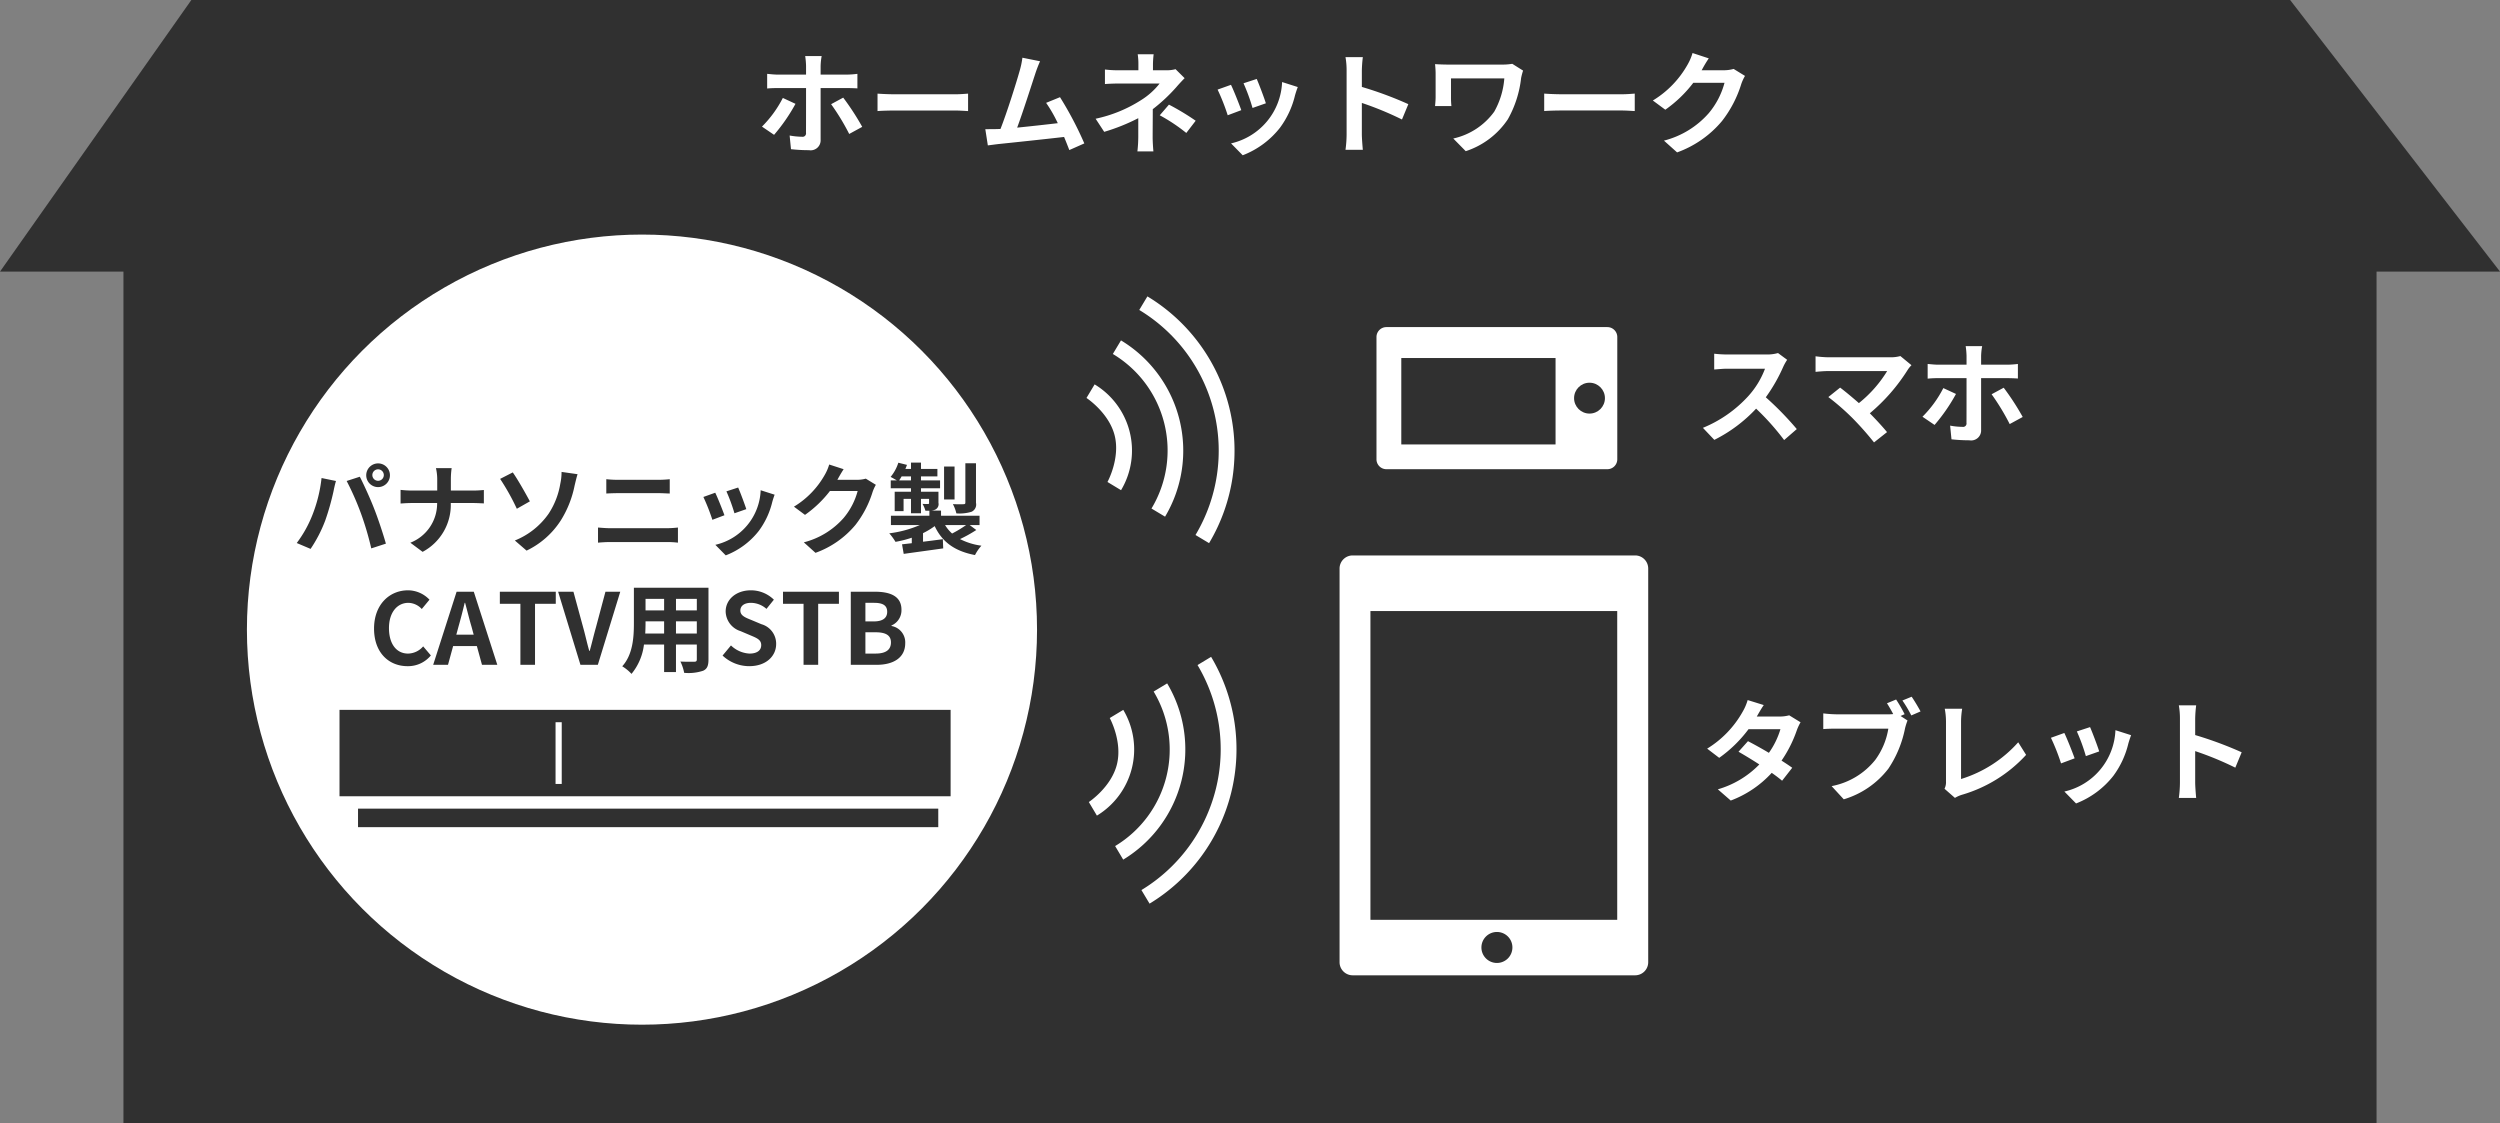 <svg id="_150_service_net_ipad_pic_02.svg" data-name="150% service_net_ipad_pic_02.svg" xmlns="http://www.w3.org/2000/svg" width="607.5" height="273" viewBox="0 0 405 182"><rect x="0" y="0" width="405" height="182" fill="#808080" stroke="none"/><defs><style>.cls-1,.cls-2{fill:#303030}.cls-1,.cls-4{fill-rule:evenodd}.cls-3,.cls-4{fill:#fff}</style></defs><path id="長方形_75" data-name="長方形 75" class="cls-1" d="M914 942h340l34 44H883z" transform="translate(-883 -942)"/><path id="長方形_76" data-name="長方形 76" class="cls-2" d="M20 28h365v154H20z"/><circle id="楕円形_11" data-name="楕円形 11" class="cls-3" cx="104" cy="102" r="64"/><path id="シェイプ_1" data-name="シェイプ 1" class="cls-4" d="M1078.87 1029.99l-2.2-1.32a26.638 26.638 0 0 0-9.11-36.455l1.32-2.2a29.213 29.213 0 0 1 9.99 39.975zm-7.13-4.29l-2.2-1.32a18.216 18.216 0 0 0-6.26-25.036l1.32-2.2a20.865 20.865 0 0 1 7.14 28.556zm-7.13-4.29l-2.2-1.33s2.09-3.8 1.17-7.51-4.57-6.1-4.57-6.1l1.32-2.2a12.518 12.518 0 0 1 4.28 17.14z" transform="translate(-883 -942)"/><path id="シェイプ_1-2" data-name="シェイプ 1" class="cls-4" d="M1079.2 1048.41l-2.2 1.33a26.672 26.672 0 0 1-9.09 36.45l1.32 2.2a29.266 29.266 0 0 0 9.97-39.98zm-7.12 4.3l-2.19 1.32a18.248 18.248 0 0 1-6.24 25.03l1.31 2.2a20.882 20.882 0 0 0 7.12-28.55zm-7.11 4.29l-2.19 1.32s2.09 3.81 1.16 7.52-4.55 6.09-4.55 6.09l1.31 2.2a12.532 12.532 0 0 0 4.27-17.13z" transform="translate(-883 -942)"/><g id="STB"><path id="長方形_77" data-name="長方形 77" class="cls-2" d="M55 115h99v14H55z"/><path id="長方形_77-2" data-name="長方形 77" class="cls-2" d="M58 131h94v3H58z"/><path id="長方形_78" data-name="長方形 78" class="cls-3" d="M90 117h1v10h-1z"/></g><g id="スマホ"><path id="シェイプ_543" data-name="シェイプ 543" class="cls-4" d="M1143.4 994.991a1.61 1.61 0 0 1 1.6 1.61v19.8a1.607 1.607 0 0 1-1.6 1.61h-35.81a1.607 1.607 0 0 1-1.6-1.61V996.6a1.61 1.61 0 0 1 1.6-1.61h35.81z" transform="translate(-883 -942)"/><circle id="シェイプ_544" data-name="シェイプ 544" class="cls-2" cx="257.5" cy="64.5" r="2.5"/><path id="シェイプ_546" data-name="シェイプ 546" class="cls-1" d="M1135 1000v14h-24.99v-14H1135z" transform="translate(-883 -942)"/></g><g id="タブレット"><path id="シェイプ_543-2" data-name="シェイプ 543" class="cls-4" d="M1150.01 1097.87a2.119 2.119 0 0 1-2.1 2.13h-45.8a2.126 2.126 0 0 1-2.1-2.13v-63.76a2.126 2.126 0 0 1 2.1-2.13h45.8a2.119 2.119 0 0 1 2.1 2.13v63.76z" transform="translate(-883 -942)"/><path id="シェイプ_544-2" data-name="シェイプ 544" class="cls-1" d="M1128.01 1095.49a2.51 2.51 0 1 1-2.51-2.51 2.5 2.5 0 0 1 2.51 2.51z" transform="translate(-883 -942)"/><path id="シェイプ_546-2" data-name="シェイプ 546" class="cls-1" d="M1144.99 1091.01h-39.98v-50.02h39.98v50.02z" transform="translate(-883 -942)"/></g><path id="ホームネットワーク" class="cls-4" d="M1009.82 957.866a18.3 18.3 0 0 1-3.38 4.645l1.96 1.332a28.894 28.894 0 0 0 3.47-5.023zm10.32-1.6c.5 0 1.2.018 1.76.054v-2.359a14.043 14.043 0 0 1-1.78.126h-4.18v-1.422a10.146 10.146 0 0 1 .17-1.584h-2.67a12.77 12.77 0 0 1 .14 1.566v1.44h-4.57c-.56 0-1.19-.072-1.73-.126v2.377c.51-.054 1.19-.072 1.73-.072h4.57v.018c0 .846 0 6.554-.01 7.22a.555.555 0 0 1-.65.649 11.894 11.894 0 0 1-2-.2l.22 2.214a25.615 25.615 0 0 0 2.91.162 1.616 1.616 0 0 0 1.89-1.692v-8.373h4.2zm-2.5 2.611a36.394 36.394 0 0 1 2.93 4.825l2.11-1.152a41.6 41.6 0 0 0-3.08-4.735zm7.52 1.116c.66-.054 1.87-.09 2.9-.09h9.66c.76 0 1.68.072 2.11.09v-2.827c-.47.036-1.28.108-2.11.108h-9.66c-.94 0-2.26-.054-2.9-.108v2.827zm33.5 5.24a56.459 56.459 0 0 0-3.94-7.49l-2.25.918a22.12 22.12 0 0 1 1.89 3.295c-1.82.216-4.38.5-6.58.72.9-2.413 2.36-6.986 2.94-8.751a21.1 21.1 0 0 1 .77-2l-2.86-.576a13.312 13.312 0 0 1-.43 2.07c-.52 1.873-2.07 6.806-3.12 9.471l-.48.018c-.6.018-1.37.018-1.98.018l.41 2.629c.58-.072 1.24-.162 1.69-.216 2.27-.234 7.73-.81 10.66-1.152.33.774.61 1.512.85 2.124zm14.78-12.028a5.469 5.469 0 0 1-1.5.18h-2.16v-.936a15.766 15.766 0 0 1 .11-1.657h-2.58a10.571 10.571 0 0 1 .11 1.657v.936h-3.11a17.072 17.072 0 0 1-2.31-.126v2.359c.56-.054 1.7-.09 2.34-.09h6.52a11.633 11.633 0 0 1-3.02 2.7 22.206 22.206 0 0 1-7.35 3.007l1.39 2.124a31.478 31.478 0 0 0 5.52-2.214v3.078a21.323 21.323 0 0 1-.14 2.3h2.59c-.05-.558-.12-1.584-.12-2.3 0-1.134.02-3.1.02-4.537a27.51 27.51 0 0 0 3.78-3.529c.37-.432.93-1.044 1.38-1.494zm-2.56 7.472a27.892 27.892 0 0 1 4.3 2.863l1.52-1.98a40.325 40.325 0 0 0-4.33-2.611zm15.71-5.887l-2.14.7a30.581 30.581 0 0 1 1.46 4l2.16-.756c-.25-.834-1.14-3.173-1.48-3.947zm4.11.5a10.626 10.626 0 0 1-8.27 9.939l1.89 1.926a14.089 14.089 0 0 0 6.04-4.465 14.431 14.431 0 0 0 2.44-5.276c.11-.36.22-.738.44-1.314zm-8.28.45l-2.17.774a33.968 33.968 0 0 1 1.64 4.159l2.2-.828c-.36-1.007-1.22-3.186-1.67-4.104zm28.73 3.133a59.234 59.234 0 0 0-7.53-2.791v-2.647a20.093 20.093 0 0 1 .16-2.178h-2.81a12.174 12.174 0 0 1 .18 2.178v10.335a18.918 18.918 0 0 1-.18 2.5h2.81c-.07-.72-.16-1.98-.16-2.5v-5.095a51.873 51.873 0 0 1 6.5 2.683zm16.84-6.536a9.63 9.63 0 0 1-1.71.126h-8.6c-.83 0-1.62-.036-2.2-.072.05.486.09 1.026.09 1.512v3.8c0 .468-.04.918-.09 1.476h2.65a12.82 12.82 0 0 1-.07-1.476V954.7h8.64a12.934 12.934 0 0 1-1.64 5.4 11.153 11.153 0 0 1-6.63 4.339l2.02 2.053a13.092 13.092 0 0 0 6.82-5.167 17.576 17.576 0 0 0 2.15-6.68 9.742 9.742 0 0 1 .32-1.207zm5.17 7.652c.66-.054 1.87-.09 2.9-.09h9.66c.76 0 1.68.072 2.11.09v-2.827c-.47.036-1.28.108-2.11.108h-9.66c-.94 0-2.26-.054-2.9-.108v2.827zm30.69-6.824a5.768 5.768 0 0 1-1.57.216h-3.62l.06-.09a19.589 19.589 0 0 1 1.1-1.836l-2.63-.865a8.552 8.552 0 0 1-.81 1.891 15.87 15.87 0 0 1-5.62 5.8l2.02 1.494a20.446 20.446 0 0 0 4.53-4.357h5.06a12.724 12.724 0 0 1-2.55 4.915 14.386 14.386 0 0 1-7.26 4.448l2.13 1.908a16.977 16.977 0 0 0 7.27-5.077 18.667 18.667 0 0 0 3.13-6.014 7.5 7.5 0 0 1 .6-1.3z" transform="translate(-883 -942)"/><path id="パナソニック製_CATV用STB" data-name="パナソニック製 CATV用STB" class="cls-1" d="M943.321 1018.99a.929.929 0 1 1 1.857 0 .929.929 0 0 1-1.857 0zm-.992 0a1.921 1.921 0 1 0 1.92-1.92 1.927 1.927 0 0 0-1.92 1.92zm-8.756 6.53a19.175 19.175 0 0 1-2.5 4.45l2.241.95a22.085 22.085 0 0 0 2.369-4.58 40.362 40.362 0 0 0 1.361-4.82c.064-.35.24-1.14.384-1.6l-2.337-.48a23.056 23.056 0 0 1-1.518 6.08zm7.907-.33a48.454 48.454 0 0 1 1.665 5.65l2.369-.77c-.448-1.59-1.3-4.15-1.873-5.59-.592-1.55-1.7-4-2.353-5.25l-2.129.69a44.328 44.328 0 0 1 2.321 5.27zm14.56-3.72v-1.74a12.506 12.506 0 0 1 .128-1.89h-2.545a8.025 8.025 0 0 1 .208 1.87v1.76h-4.162a17.626 17.626 0 0 1-1.777-.11v2.21c.5-.03 1.137-.08 1.841-.08h4.082a6.83 6.83 0 0 1-4.338 6.43l1.985 1.48a8.605 8.605 0 0 0 4.562-7.91h3.6c.641 0 1.425.05 1.761.06v-2.17c-.336.03-1.008.09-1.745.09h-3.6zm10.366 8.09l1.9 1.64a13.507 13.507 0 0 0 5.555-4.91 16.837 16.837 0 0 0 2.224-5.62c.113-.46.289-1.25.481-1.85l-2.593-.37a8.811 8.811 0 0 1-.209 1.93 12.516 12.516 0 0 1-1.888 4.84 12.187 12.187 0 0 1-5.47 4.34zm-2.385-9.98a36.24 36.24 0 0 1 2.705 4.84l2.113-1.2c-.593-1.12-1.969-3.57-2.77-4.69zm15.856 10.33c.592-.05 1.376-.1 2-.1h9.188a15.861 15.861 0 0 1 1.761.1v-2.45a17.341 17.341 0 0 1-1.761.11h-9.188c-.624 0-1.376-.06-2-.11v2.45zm1.344-7.96a37.17 37.17 0 0 1 1.889-.06h6.611c.56 0 1.312.05 1.776.06v-2.32a17.273 17.273 0 0 1-1.776.1h-6.627a17.206 17.206 0 0 1-1.873-.1v2.32zm21.359-.97l-1.9.62a27.942 27.942 0 0 1 1.3 3.55l1.92-.67c-.23-.73-1.01-2.82-1.32-3.5zm3.65.44a9.444 9.444 0 0 1-7.344 8.84l1.684 1.71a12.491 12.491 0 0 0 5.36-3.97 12.937 12.937 0 0 0 2.18-4.69c.09-.32.19-.65.38-1.17zm-7.36.4l-1.921.69a33.328 33.328 0 0 1 1.457 3.7l1.954-.74c-.32-.89-1.09-2.83-1.49-3.65zm24.39-2.28a5.265 5.265 0 0 1-1.4.19h-3.21l.05-.08c.19-.35.59-1.07.97-1.64l-2.34-.76a7.59 7.59 0 0 1-.72 1.68 14.107 14.107 0 0 1-4.99 5.15l1.79 1.33a18.4 18.4 0 0 0 4.04-3.87h4.49a11.278 11.278 0 0 1-2.27 4.37 12.8 12.8 0 0 1-6.45 3.95l1.89 1.7a15.06 15.06 0 0 0 6.47-4.52 16.639 16.639 0 0 0 2.78-5.34 6.549 6.549 0 0 1 .53-1.16zm17.85-2.49h-1.72v6.36c0 .21-.07.27-.31.27-.22.02-.99.02-1.71-.01a5.914 5.914 0 0 1 .56 1.5 6.736 6.736 0 0 0 2.45-.26 1.279 1.279 0 0 0 .73-1.45v-6.41zm-3.47.53h-1.7v5.33h1.7v-5.33zm1.87 9.48a18.716 18.716 0 0 1-2.27 1.37 5.983 5.983 0 0 1-1.14-1.37h3.41zm-10.85-7.24a6.4 6.4 0 0 0 .4-.64h1.52v.64h-1.92zm11.43 7.24h1.6v-1.51h-6.24v-.83h-1.7a1.847 1.847 0 0 0 .75-.16.968.968 0 0 0 .53-1.09v-1.81h-2.83v-.56h3.09v-1.28h-3.09v-.64h2.66v-1.21h-2.66v-1.03h-1.62v1.03h-.91c.1-.23.18-.44.26-.66l-1.4-.35a6.813 6.813 0 0 1-1.25 2.3c.26.13.68.37 1 .56h-.98v1.28h3.28v.56h-2.64v3.14h1.44v-1.98h1.2v2.33h1.62v-2.33h1.31v.65a.155.155 0 0 1-.19.18c-.11 0-.5 0-.87-.02a5.007 5.007 0 0 1 .47 1.11h.64v.81h-6.23v1.51h4.68a18.124 18.124 0 0 1-4.95 1.34 8.693 8.693 0 0 1 1.01 1.38 18.229 18.229 0 0 0 2.64-.67v.89c-.58.07-1.12.13-1.58.18l.27 1.55c1.76-.25 4.14-.57 6.4-.89l-.06-1.49c-1.08.14-2.17.29-3.21.41v-1.39a11.99 11.99 0 0 0 1.89-1.14c1.2 2.55 3.2 4.05 6.53 4.69a7.181 7.181 0 0 1 1.04-1.52 10.654 10.654 0 0 1-3.47-1.07 21.492 21.492 0 0 0 2.64-1.47zm-91.067 22.86a4.778 4.778 0 0 0 3.777-1.74l-1.248-1.47a3.291 3.291 0 0 1-2.449 1.17c-1.873 0-3.09-1.56-3.09-4.13 0-2.55 1.345-4.09 3.138-4.09a3.05 3.05 0 0 1 2.177 1l1.248-1.51a4.832 4.832 0 0 0-3.473-1.52c-2.993 0-5.507 2.29-5.507 6.2.004 3.95 2.433 6.09 5.427 6.09zm7.9-5.1l.352-1.3c.352-1.23.7-2.58 1.008-3.87h.064c.352 1.28.672 2.64 1.041 3.87l.352 1.3h-2.817zm4.161 4.88h2.481l-3.809-11.84h-2.785l-3.794 11.84h2.4l.832-3.04h3.842zm6.222 0h2.369v-9.88h3.362v-1.96h-9.06v1.96h3.329v9.88zm9.728 0h2.818l3.633-11.84h-2.4l-1.537 5.76c-.368 1.31-.64 2.49-1.008 3.82h-.08c-.384-1.33-.624-2.51-.992-3.82l-1.569-5.76h-2.479zm15.475-5.07v-1.97h3.377v1.97h-3.377zm-4.978 0c.032-.6.048-1.17.048-1.68v-.29h3.009v1.97h-3.057zm3.057-5.61v1.86h-3.009v-1.86h3.009zm5.3 1.86h-3.377v-1.86h3.377v1.86zm1.889-3.67h-12.084v5.72c0 2.24-.144 5.09-1.889 7.01a6.966 6.966 0 0 1 1.5 1.23 9.187 9.187 0 0 0 2.017-4.75h3.265v4.46h1.921v-4.46h3.377v2.4c0 .29-.112.38-.416.38-.288 0-1.345.02-2.241-.03a7.182 7.182 0 0 1 .608 1.83 7.523 7.523 0 0 0 3.073-.34c.641-.29.865-.8.865-1.82v-11.63zm6.6 12.71c2.74 0 4.36-1.64 4.36-3.58a3.281 3.281 0 0 0-2.39-3.22l-1.55-.65c-1.01-.41-1.86-.71-1.86-1.56 0-.78.67-1.25 1.71-1.25a3.829 3.829 0 0 1 2.52.98l1.2-1.49a5.292 5.292 0 0 0-3.72-1.52c-2.4 0-4.09 1.49-4.09 3.43a3.417 3.417 0 0 0 2.4 3.18l1.58.67c1.06.45 1.78.72 1.78 1.6 0 .84-.66 1.37-1.89 1.37a4.648 4.648 0 0 1-3.01-1.32l-1.36 1.64a6.324 6.324 0 0 0 4.323 1.72zm8.8-.22h2.37v-9.88h3.36v-1.96h-9.06v1.96h3.33v9.88zm7.65 0h4.22c2.61 0 4.6-1.1 4.6-3.49a2.694 2.694 0 0 0-2.23-2.8v-.08a2.682 2.682 0 0 0 1.62-2.56c0-2.21-1.86-2.91-4.29-2.91h-3.92v11.84zm2.37-7.03v-3.01h1.41c1.42 0 2.12.42 2.12 1.46 0 .94-.65 1.55-2.16 1.55h-1.37zm0 5.21v-3.45h1.65c1.63 0 2.49.48 2.49 1.64 0 1.23-.88 1.81-2.49 1.81h-1.65z" transform="translate(-883 -942)"/><path id="スマホ-2" data-name="スマホ" class="cls-4" d="M1171.04 999.194a6.493 6.493 0 0 1-1.87.234h-6.34a20.29 20.29 0 0 1-2.13-.126v2.558c.38-.02 1.37-.13 2.13-.13h6.1a13.771 13.771 0 0 1-2.68 4.41 20.39 20.39 0 0 1-7.38 5.17l1.85 1.95a23.81 23.81 0 0 0 6.77-5.06 40.576 40.576 0 0 1 4.54 5.09l2.05-1.78a50.357 50.357 0 0 0-5.02-5.15 26.858 26.858 0 0 0 2.83-4.95 7.851 7.851 0 0 1 .63-1.12zm19.82.486a5.841 5.841 0 0 1-1.68.2h-9.99a17.351 17.351 0 0 1-2.07-.162v2.524c.38-.04 1.35-.13 2.07-.13h9.53a19.939 19.939 0 0 1-4.58 5.19c-1.13-.99-2.32-1.97-3.04-2.51l-1.91 1.53a38.891 38.891 0 0 1 3.96 3.46 49.2 49.2 0 0 1 3.44 3.89l2.11-1.67c-.7-.85-1.77-2.02-2.79-3.05a29.935 29.935 0 0 0 6.14-7.04 4.469 4.469 0 0 1 .61-.75zm6.96 5.19a18.2 18.2 0 0 1-3.38 4.64l1.96 1.33a28.864 28.864 0 0 0 3.47-5.02zm10.32-1.61c.5 0 1.2.02 1.76.06v-2.36a14.638 14.638 0 0 1-1.78.12h-4.18v-1.418a10.146 10.146 0 0 1 .17-1.584h-2.67a12.77 12.77 0 0 1 .14 1.566v1.436h-4.57c-.56 0-1.19-.07-1.73-.12v2.38a16.313 16.313 0 0 1 1.73-.08h4.57v.02c0 .85 0 6.56-.01 7.22a.555.555 0 0 1-.65.65 11.23 11.23 0 0 1-2-.2l.22 2.22a27.612 27.612 0 0 0 2.91.16 1.616 1.616 0 0 0 1.89-1.69v-8.38h4.2zm-2.5 2.61a36.728 36.728 0 0 1 2.93 4.83l2.11-1.15a40.962 40.962 0 0 0-3.08-4.74z" transform="translate(-883 -942)"/><path id="タブレット-2" data-name="タブレット" class="cls-4" d="M1172.85 1057.88a5.994 5.994 0 0 1-1.57.2h-3.69l.02-.02c.22-.38.68-1.21 1.12-1.84l-2.61-.81a8.266 8.266 0 0 1-.81 1.89 16.439 16.439 0 0 1-5.75 5.98l1.95 1.49a21.157 21.157 0 0 0 4.75-4.64h5.17a13.039 13.039 0 0 1-1.87 3.83c-1.21-.72-2.44-1.4-3.39-1.89l-1.53 1.71c.92.53 2.14 1.26 3.37 2.06a15.238 15.238 0 0 1-6.72 4.03l2.09 1.82a17.137 17.137 0 0 0 6.64-4.49c.67.47 1.25.91 1.68 1.28l1.64-2.1c-.45-.33-1.07-.74-1.73-1.16a20.462 20.462 0 0 0 2.48-4.93 8.035 8.035 0 0 1 .6-1.28zm18.7-.18a24.966 24.966 0 0 0-1.38-2.38l-1.48.61c.34.53.7 1.16 1.01 1.75a6.878 6.878 0 0 1-.85.04h-8.33a20.536 20.536 0 0 1-2.15-.15v2.54c.47-.04 1.32-.07 2.15-.07h8.39a11.677 11.677 0 0 1-2.13 5.08 11.87 11.87 0 0 1-7.06 4.23l1.97 2.14a14.263 14.263 0 0 0 7.23-4.97 17.992 17.992 0 0 0 2.7-6.55 10.125 10.125 0 0 1 .4-1.25l-1.13-.73zm-.36-2.22a20.055 20.055 0 0 1 1.44 2.42l1.5-.65c-.34-.63-.99-1.73-1.44-2.38zm8.51 15.78a5.371 5.371 0 0 1 1.08-.49 22.7 22.7 0 0 0 10.45-6.48l-1.28-2.04a20.478 20.478 0 0 1-9.26 5.95v-9.35a13.675 13.675 0 0 1 .18-2.03h-2.82a10.893 10.893 0 0 1 .2 2.03v9.76a2.325 2.325 0 0 1-.24 1.17zm21.89-11.47l-2.14.7a30.407 30.407 0 0 1 1.46 4l2.16-.76c-.25-.83-1.14-3.17-1.48-3.94zm4.11.5a10.618 10.618 0 0 1-8.27 9.94l1.89 1.93a14.176 14.176 0 0 0 6.04-4.47 14.442 14.442 0 0 0 2.44-5.27c.11-.36.22-.74.44-1.32zm-8.28.45l-2.17.78a33.827 33.827 0 0 1 1.64 4.15l2.2-.82c-.36-1.01-1.22-3.19-1.67-4.11zm28.73 3.13a60.491 60.491 0 0 0-7.53-2.79v-2.64a20.055 20.055 0 0 1 .16-2.18h-2.81a12.181 12.181 0 0 1 .18 2.18v10.33a18.861 18.861 0 0 1-.18 2.5h2.81c-.07-.72-.16-1.98-.16-2.5v-5.09a51.407 51.407 0 0 1 6.5 2.68z" transform="translate(-883 -942)"/></svg>